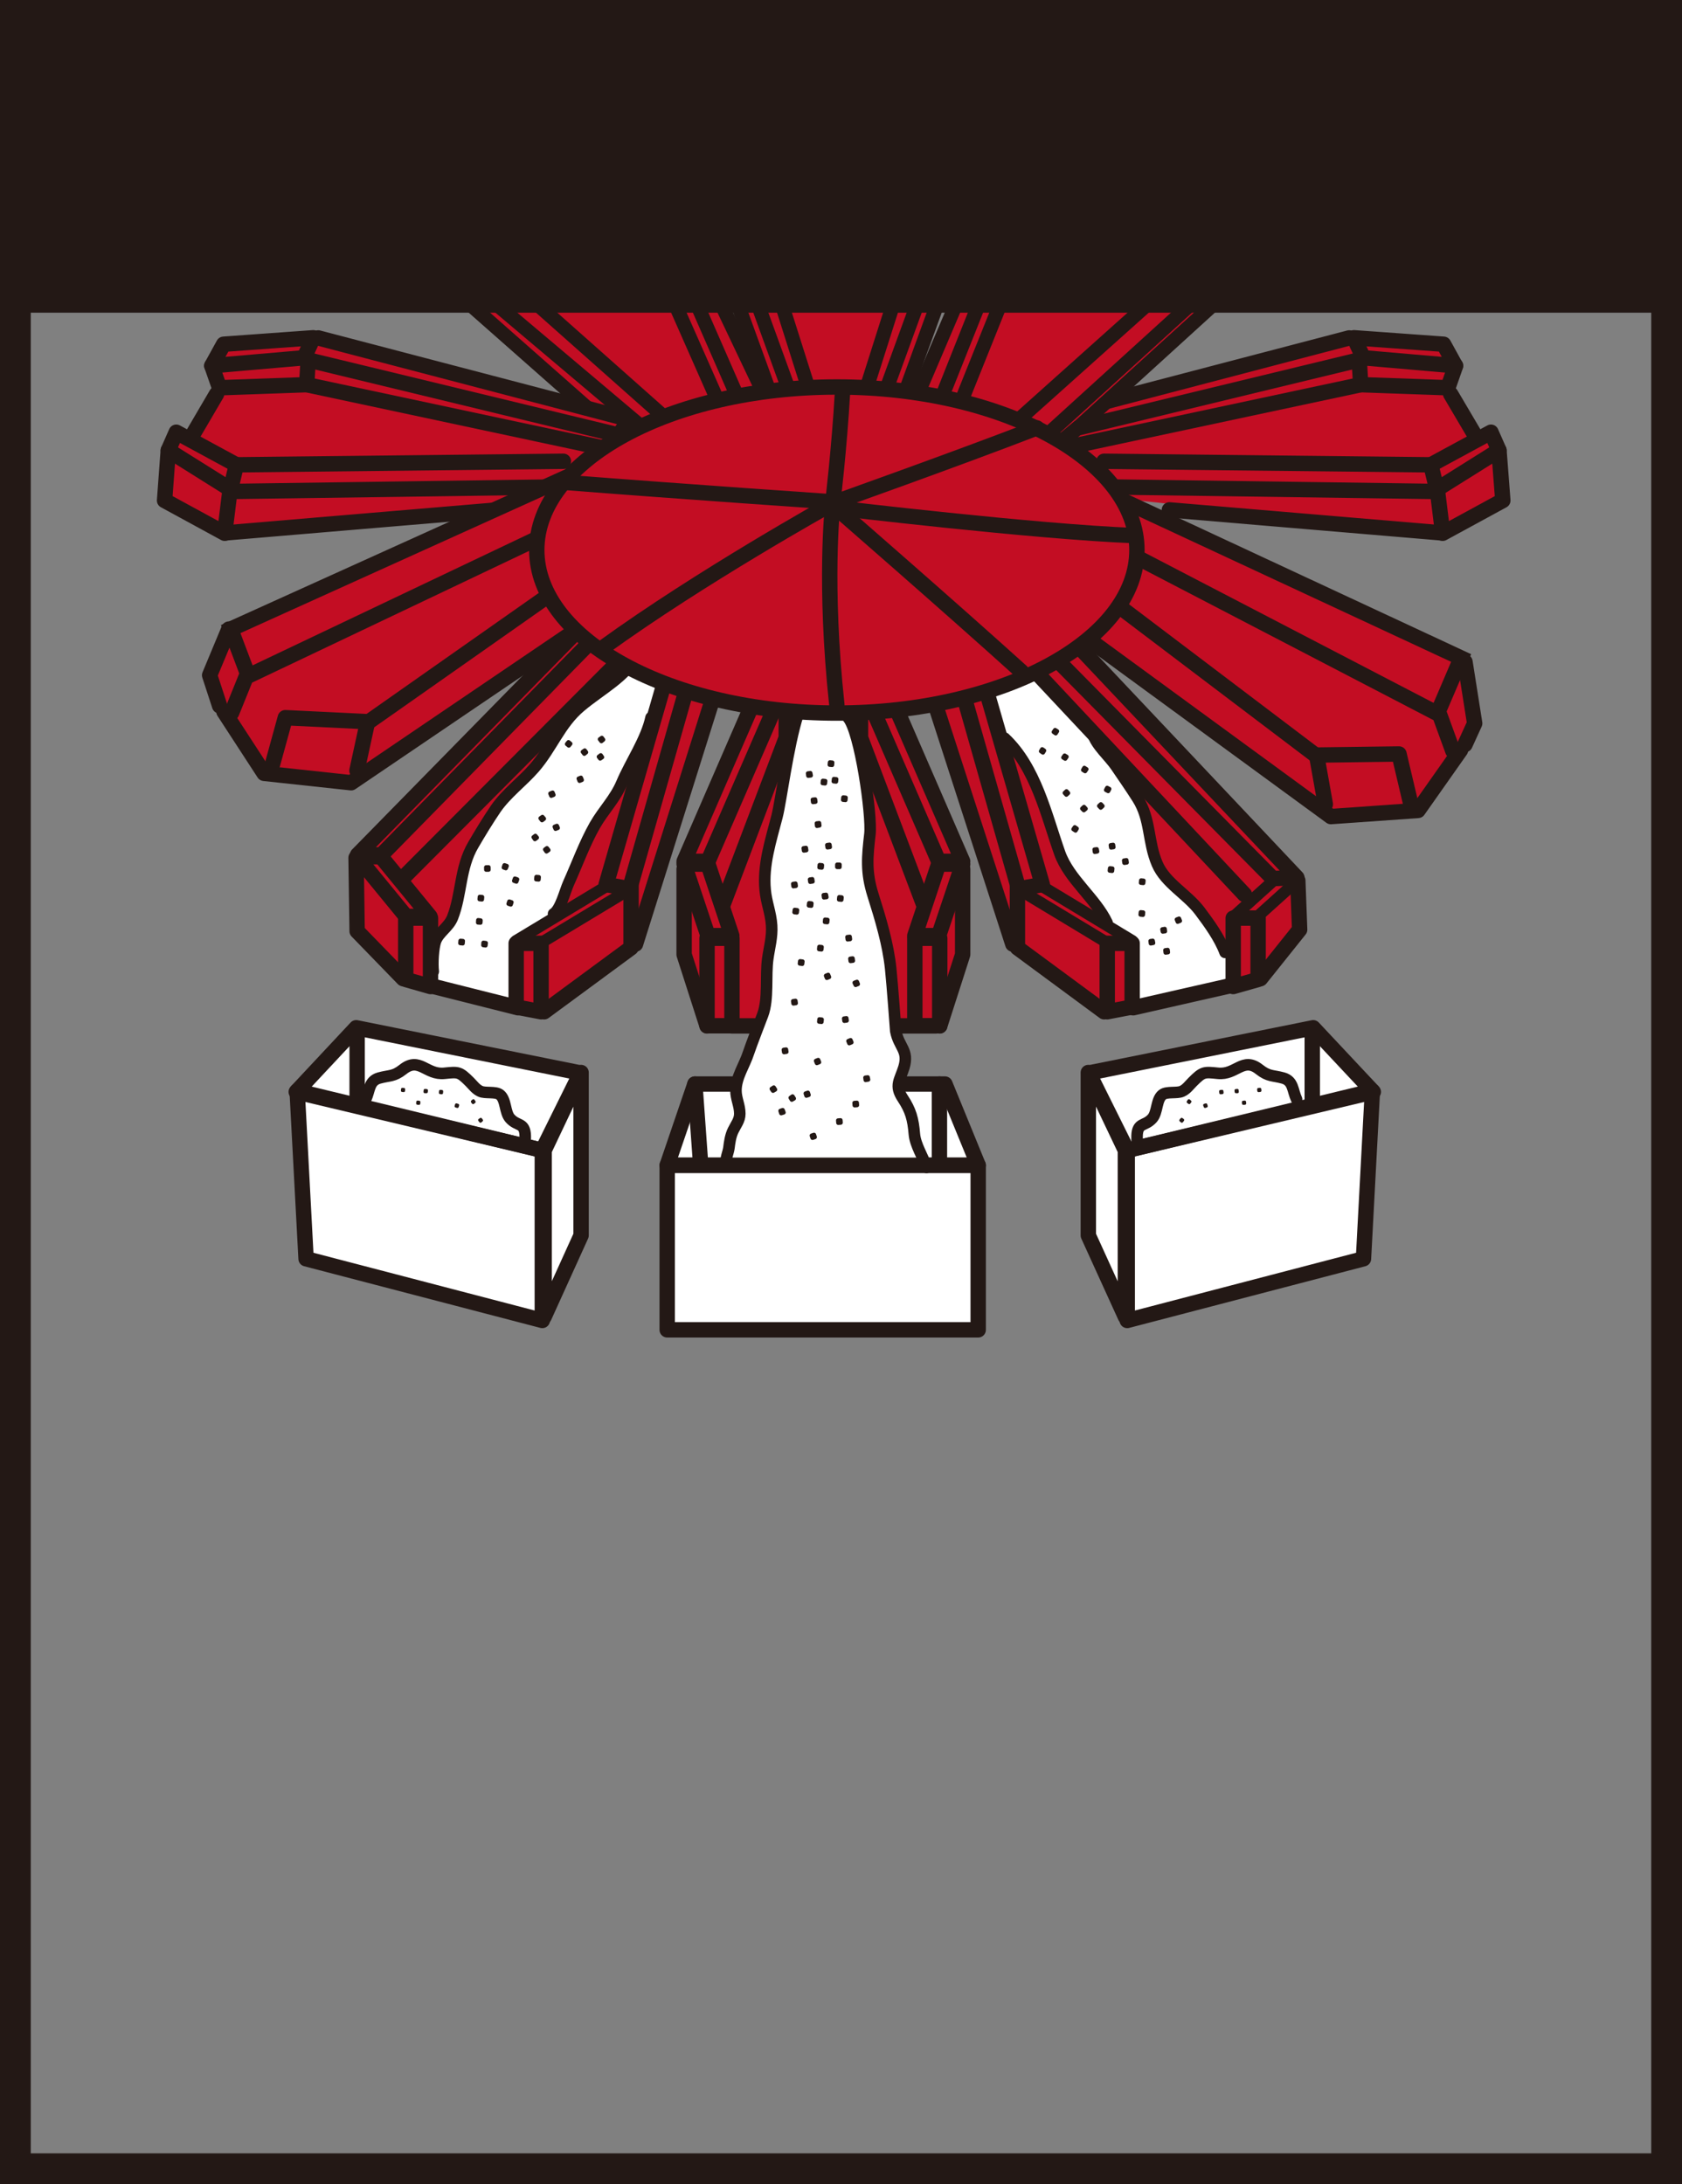<?xml version="1.0" encoding="UTF-8"?>
<svg id="_レイヤー_2" data-name="レイヤー 2" xmlns="http://www.w3.org/2000/svg" viewBox="0 0 109.36 142">
  <rect x="0" y="0" width="109.36" height="142" fill="#808080" stroke="none"/>
  <defs>
    <style>
      .cls-1 {
        stroke-width: .69px;
      }

      .cls-1, .cls-2, .cls-3, .cls-4, .cls-5, .cls-6, .cls-7, .cls-8, .cls-9 {
        fill: none;
        stroke: #231815;
      }

      .cls-1, .cls-2, .cls-4, .cls-5, .cls-7, .cls-8, .cls-9 {
        stroke-linejoin: round;
      }

      .cls-1, .cls-4, .cls-5, .cls-6, .cls-7 {
        stroke-linecap: round;
      }

      .cls-2 {
        stroke-width: .17px;
      }

      .cls-10 {
        fill: #fff;
      }

      .cls-3 {
        stroke-width: 2px;
      }

      .cls-3, .cls-6 {
        stroke-miterlimit: 10;
      }

      .cls-4 {
        stroke-width: .92px;
      }

      .cls-7 {
        stroke-width: .75px;
      }

      .cls-8 {
        stroke-width: .27px;
      }

      .cls-11 {
        fill: #c30d23;
      }

      .cls-12 {
        fill: #231815;
      }

      .cls-9 {
        stroke-width: .27px;
      }
    </style>
  </defs>
  <rect class="cls-3" x="1" y="1" width="107.36" height="140"/>
  <polygon class="cls-11" points="47.21 16.65 50.46 26.65 57.83 27.28 62.08 17.4 62.03 10.72 60.79 6.09 48.58 6.53 46.88 10.72 47.21 16.65"/>
  <polygon class="cls-11" points="97.32 28.15 97.71 32.54 93.67 34.64 70.32 32.15 67.58 27.28 88.03 21.96 93.86 22.38 94.63 23.78 94.07 25.28 95.69 28.78 97.32 28.15"/>
  <polyline class="cls-5" points="72.28 31.66 93.2 31.95 97.46 29.28"/>
  <polygon class="cls-5" points="93.48 32.07 93.8 34.67 97.71 32.54 97.46 29.28 96.94 28.1 93.03 30.22 93.48 32.07"/>
  <line class="cls-5" x1="93.67" y1="34.64" x2="76.03" y2="33.15"/>
  <line class="cls-5" x1="93.03" y1="30.22" x2="71.78" y2="29.99"/>
  <polygon class="cls-5" points="93.86 22.38 88.03 21.96 88.64 23.26 94.63 23.78 93.86 22.38"/>
  <polyline class="cls-5" points="88.49 23.37 68.19 28.28 67.44 27.28 87.72 21.97"/>
  <line class="cls-5" x1="95.9" y1="28.3" x2="94.32" y2="25.62"/>
  <polyline class="cls-5" points="94.64 23.78 94.14 25.21 88.47 25.01 88.37 23.34"/>
  <line class="cls-5" x1="88.47" y1="25.01" x2="69.07" y2="29.15"/>
  <polygon class="cls-11" points="27.58 14.74 29.26 11.13 36.87 7.34 42.99 11.18 49.04 25.2 43.54 30.65 28.51 18.13 27.58 14.74"/>
  <polygon class="cls-11" points="80.88 13.81 79.35 10.8 71.61 7.27 65.63 11.32 59.21 27.15 65.74 30.8 80 18.98 80.88 13.81"/>
  <line class="cls-1" x1="37.4" y1="11.58" x2="42.9" y2="14.21"/>
  <line class="cls-1" x1="41.7" y1="14.63" x2="36.2" y2="12"/>
  <polyline class="cls-1" points="29.36 17.17 31.04 14.54 29.76 14.77 28.08 17.4"/>
  <polyline class="cls-4" points="42.9 14.21 41.66 14.72 47.77 28.55 49.05 28.32 42.98 14.45"/>
  <polygon class="cls-4" points="36.71 7.21 35.43 7.76 36.17 11.83 37.5 11.59 36.71 7.21"/>
  <polygon class="cls-4" points="30.26 10.05 29.01 10.74 29.72 14.67 31.05 14.43 30.26 10.05"/>
  <polyline class="cls-4" points="36.87 7.19 42.26 10.43 42.98 14.4"/>
  <line class="cls-4" x1="51.4" y1="29.25" x2="42.55" y2="10.63"/>
  <polyline class="cls-4" points="28.03 17.46 27.36 14.34 28.89 10.82"/>
  <polyline class="cls-4" points="45.49 30.84 45.93 29.55 30.72 16.05"/>
  <polygon class="cls-4" points="29.38 17.34 28.11 17.63 44.41 32.01 45.4 30.86 29.38 17.34"/>
  <line class="cls-4" x1="35.36" y1="7.72" x2="30.09" y2="10.23"/>
  <polygon class="cls-11" points="11.08 28.15 10.69 32.54 14.73 34.64 38.08 32.15 40.46 27.15 20.37 21.96 14.54 22.38 13.77 23.78 14.33 25.28 12.71 28.78 11.08 28.15"/>
  <polygon class="cls-10" points="23.28 67.28 37.41 69.9 38.03 80.28 35.28 85.4 20.03 81.53 19.28 71.03 23.28 67.28"/>
  <polygon class="cls-5" points="35.38 74.79 35.38 85.61 37.78 80.32 37.78 69.73 35.38 74.79"/>
  <polygon class="cls-5" points="35.26 74.79 35.26 85.85 19.9 81.84 19.32 70.93 35.26 74.79"/>
  <polygon class="cls-5" points="37.75 69.76 35.26 74.79 19.26 70.99 23.16 66.82 37.75 69.76"/>
  <line class="cls-5" x1="23.22" y1="67" x2="23.22" y2="71.71"/>
  <polygon class="cls-10" points="85.16 67.28 71.03 69.9 70.41 80.28 73.16 85.4 88.41 81.53 89.16 71.03 85.16 67.28"/>
  <polygon class="cls-5" points="73.17 74.79 73.17 85.61 70.76 80.32 70.76 69.73 73.17 74.79"/>
  <polygon class="cls-5" points="73.29 74.79 73.29 85.85 88.65 81.84 89.23 70.93 73.29 74.79"/>
  <polygon class="cls-5" points="70.79 69.76 73.29 74.79 89.29 70.99 85.38 66.82 70.79 69.76"/>
  <line class="cls-5" x1="85.32" y1="67" x2="85.32" y2="71.71"/>
  <polygon class="cls-10" points="43.41 86.15 63.66 86.4 63.66 75.78 61.41 70.9 45.53 70.53 43.53 75.9 43.41 86.15"/>
  <polygon class="cls-5" points="63.6 75.76 43.38 75.76 45.18 70.48 61.44 70.48 63.6 75.76"/>
  <line class="cls-5" x1="45.18" y1="70.48" x2="45.55" y2="75.64"/>
  <line class="cls-5" x1="61.08" y1="70.48" x2="61.08" y2="75.64"/>
  <polygon class="cls-12" points="29.67 71.82 29.77 71.85 29.74 71.95 29.64 71.92 29.67 71.82"/>
  <polygon class="cls-2" points="29.67 71.82 29.77 71.85 29.74 71.95 29.64 71.92 29.67 71.82"/>
  <polygon class="cls-12" points="27.24 71.75 27.14 71.74 27.15 71.64 27.25 71.65 27.24 71.75"/>
  <polygon class="cls-2" points="27.24 71.75 27.14 71.74 27.15 71.64 27.25 71.65 27.24 71.75"/>
  <polygon class="cls-12" points="27.73 70.99 27.62 70.99 27.63 70.88 27.74 70.89 27.73 70.99"/>
  <polygon class="cls-2" points="27.73 70.99 27.62 70.99 27.63 70.88 27.74 70.89 27.73 70.99"/>
  <polygon class="cls-12" points="28.72 71.06 28.62 71.05 28.63 70.94 28.73 70.95 28.72 71.06"/>
  <polygon class="cls-2" points="28.72 71.06 28.62 71.05 28.63 70.94 28.73 70.95 28.72 71.06"/>
  <polygon class="cls-12" points="30.76 71.7 30.7 71.62 30.78 71.55 30.84 71.64 30.76 71.7"/>
  <polygon class="cls-2" points="30.76 71.7 30.7 71.62 30.78 71.55 30.84 71.64 30.76 71.7"/>
  <polygon class="cls-12" points="31.24 72.91 31.17 72.82 31.26 72.76 31.32 72.84 31.24 72.91"/>
  <polygon class="cls-2" points="31.24 72.91 31.17 72.82 31.26 72.76 31.32 72.84 31.24 72.91"/>
  <polygon class="cls-12" points="26.25 70.92 26.15 70.91 26.16 70.81 26.26 70.82 26.25 70.92"/>
  <polygon class="cls-2" points="26.25 70.92 26.15 70.91 26.16 70.81 26.26 70.82 26.25 70.92"/>
  <path class="cls-7" d="m23.78,71.47c.27-.58.2-1.19.87-1.38.69-.19.94-.08,1.55-.56,1.07-.85,1.51.38,2.7.25.9-.09.97-.11,1.64.56.23.23.4.48.69.61.32.15.99,0,1.27.22.41.32.31,1.14.66,1.54.48.54.96.24.99,1.13,0,.08,0,.17,0,.25"/>
  <polygon class="cls-12" points="78.41 71.82 78.31 71.85 78.35 71.95 78.44 71.92 78.41 71.82"/>
  <polygon class="cls-2" points="78.41 71.82 78.31 71.85 78.35 71.95 78.44 71.92 78.41 71.82"/>
  <polygon class="cls-12" points="80.84 71.75 80.94 71.74 80.93 71.64 80.83 71.65 80.84 71.75"/>
  <polygon class="cls-2" points="80.84 71.75 80.94 71.74 80.93 71.64 80.83 71.65 80.84 71.75"/>
  <polygon class="cls-12" points="80.36 70.99 80.46 70.99 80.45 70.88 80.35 70.89 80.36 70.99"/>
  <polygon class="cls-2" points="80.36 70.99 80.46 70.99 80.45 70.88 80.35 70.89 80.36 70.99"/>
  <polygon class="cls-12" points="79.36 71.06 79.47 71.05 79.46 70.94 79.35 70.95 79.36 71.06"/>
  <polygon class="cls-2" points="79.36 71.06 79.47 71.05 79.46 70.94 79.35 70.95 79.36 71.06"/>
  <polygon class="cls-12" points="77.32 71.7 77.38 71.62 77.3 71.55 77.24 71.64 77.32 71.7"/>
  <polygon class="cls-2" points="77.32 71.7 77.38 71.62 77.3 71.55 77.24 71.64 77.32 71.7"/>
  <polygon class="cls-12" points="76.84 72.91 76.91 72.82 76.83 72.76 76.76 72.84 76.84 72.91"/>
  <polygon class="cls-2" points="76.84 72.91 76.91 72.82 76.83 72.76 76.76 72.84 76.84 72.91"/>
  <polygon class="cls-12" points="81.83 70.92 81.93 70.91 81.92 70.81 81.82 70.82 81.83 70.92"/>
  <polygon class="cls-2" points="81.83 70.92 81.93 70.91 81.92 70.81 81.82 70.82 81.83 70.92"/>
  <path class="cls-7" d="m84.3,71.47c-.27-.58-.2-1.19-.87-1.38-.69-.19-.94-.08-1.55-.56-1.07-.85-1.51.38-2.7.25-.9-.09-.97-.11-1.64.56-.23.23-.4.48-.69.61-.32.15-.99,0-1.27.22-.41.32-.31,1.14-.66,1.54-.48.54-.96.24-.99,1.13,0,.08,0,.17,0,.25"/>
  <path class="cls-10" d="m49.83,65.74l7.83.17s1.54,3.12,1.12,3.87c-.42.75-.58,1.13-.33,1.58s.62,1.04.83,1.88c.21.83.79,2.12.79,2.46s-12.62.29-12.62.29c0,0-.42-.5-.29-1.12s.46-1.04.62-1.5c.17-.46.42-1.21.29-1.62s-.46-1.17-.29-1.71l2.04-4.29Z"/>
  <rect class="cls-5" x="43.38" y="75.76" width="20.22" height="10.7"/>
  <line class="cls-4" x1="72.92" y1="7.57" x2="77.42" y2="9.68"/>
  <line class="cls-1" x1="71.19" y1="11.52" x2="65.77" y2="14.33"/>
  <line class="cls-1" x1="66.99" y1="14.72" x2="72.4" y2="11.9"/>
  <polygon class="cls-4" points="76.82 14.14 78.1 14.33 80.17 18.56 78.89 18.37 76.82 14.14"/>
  <polyline class="cls-4" points="65.77 14.33 67.03 14.81 61.4 28.84 60.11 28.65 65.71 14.58"/>
  <polygon class="cls-4" points="78.85 18.48 80.13 18.67 64.57 32.83 63.28 32.64 78.85 18.48"/>
  <polygon class="cls-4" points="71.73 7.13 73.02 7.64 72.42 11.73 71.09 11.54 71.73 7.13"/>
  <polygon class="cls-4" points="77.44 9.63 78.71 10.28 78.14 14.23 76.8 14.03 77.44 9.63"/>
  <polyline class="cls-4" points="71.56 7.11 66.29 10.54 65.7 14.53"/>
  <line class="cls-4" x1="58.52" y1="28.32" x2="66.01" y2="10.75"/>
  <polyline class="cls-4" points="80.24 18.5 80.88 13.77 78.84 10.35"/>
  <polyline class="cls-4" points="63.08 32.26 62.94 30.23 77.82 16.91"/>
  <polygon class="cls-4" points="59.43 11.95 60.73 11.95 62.03 16.61 60.73 16.61 59.43 11.95"/>
  <polygon class="cls-4" points="62.03 16.78 60.73 16.78 56.47 28.49 57.77 28.49 62.03 16.78"/>
  <rect class="cls-4" x="59.43" y="6.09" width="1.36" height="5.69"/>
  <polyline class="cls-4" points="62.03 16.28 62.03 10.72 60.79 6.09"/>
  <polyline class="cls-4" points="56.47 28.49 56.47 24.83 59.92 13.96"/>
  <polygon class="cls-4" points="49.47 11.95 48.18 11.95 46.88 16.61 48.18 16.61 49.47 11.95"/>
  <polygon class="cls-4" points="46.88 16.78 48.18 16.78 52.43 28.49 51.13 28.49 46.88 16.78"/>
  <rect class="cls-4" x="48.12" y="6.09" width="1.35" height="5.69"/>
  <polyline class="cls-4" points="46.88 16.28 46.88 10.72 48.12 6.09"/>
  <polyline class="cls-4" points="52.43 28.49 52.43 24.83 48.99 13.96"/>
  <line class="cls-4" x1="59.44" y1="6.09" x2="48.33" y2="6.09"/>
  <line class="cls-4" x1="52.4" y1="27.92" x2="56.51" y2="27.92"/>
  <polygon class="cls-11" points="72.13 32.28 69.88 40.78 86.53 53.09 92.2 52.69 96.25 47.4 95 43.03 72.13 32.28"/>
  <polyline class="cls-5" points="91.8 52.58 90.96 49.02 85.6 49.09 86.17 52.29"/>
  <polyline class="cls-5" points="94.96 48.77 92.2 52.69 86.53 53.09 67.1 38.88"/>
  <line class="cls-5" x1="85.43" y1="49.02" x2="67.95" y2="35.78"/>
  <polyline class="cls-6" points="70.19 31.23 95 42.78 93.52 46.24 94.46 48.82"/>
  <polyline class="cls-5" points="95.25 48.41 95.88 47.03 95.25 43.03"/>
  <line class="cls-5" x1="70.84" y1="34.63" x2="93.36" y2="46.34"/>
  <polyline class="cls-5" points="36.13 31.66 15.2 31.95 10.94 29.28"/>
  <polygon class="cls-5" points="14.93 32.07 14.61 34.67 10.7 32.54 10.94 29.28 11.46 28.1 15.37 30.22 14.93 32.07"/>
  <line class="cls-5" x1="14.73" y1="34.64" x2="32.38" y2="33.15"/>
  <line class="cls-5" x1="15.37" y1="30.22" x2="36.63" y2="29.99"/>
  <polygon class="cls-5" points="14.54 22.38 20.37 21.96 19.77 23.26 13.77 23.78 14.54 22.38"/>
  <polyline class="cls-5" points="19.91 23.37 40.21 28.28 40.96 27.28 20.69 21.97"/>
  <line class="cls-5" x1="12.51" y1="28.3" x2="14.08" y2="25.62"/>
  <polyline class="cls-5" points="13.77 23.78 14.27 25.21 19.94 25.01 20.04 23.34"/>
  <line class="cls-5" x1="19.94" y1="25.01" x2="39.33" y2="29.15"/>
  <path class="cls-11" d="m15.63,41.03l-2.25,3.12,3.38,5.5,6.5,1.12,15.88-11.38s-4-3.5-1.25-8.25c-5,1.75-22.25,9.88-22.25,9.88"/>
  <polyline class="cls-5" points="17.58 50.19 18.55 46.66 23.9 46.92 23.21 50.1"/>
  <polyline class="cls-5" points="14.56 46.27 17.17 50.28 22.83 50.89 42.75 37.38"/>
  <line class="cls-5" x1="24.07" y1="46.86" x2="42.02" y2="34.25"/>
  <polyline class="cls-6" points="39.94 29.62 15 40.9 16.09 43.79 15.06 46.34"/>
  <polyline class="cls-5" points="14.28 45.89 13.63 43.9 14.88 40.9"/>
  <line class="cls-5" x1="39.16" y1="33" x2="16.24" y2="43.9"/>
  <polygon class="cls-11" points="22.83 55.66 23.08 60.57 26.08 63.57 35.08 65.74 41.58 61.32 47.24 42.82 38.58 40.16 22.83 55.66"/>
  <polygon class="cls-11" points="44.24 61.82 45.83 66.66 61.24 66.41 62.58 62.16 62.83 56.16 57.83 43.74 49.99 43.74 44.58 55.66 44.24 61.82"/>
  <polygon class="cls-11" points="59.74 43.57 65.66 61.41 71.74 65.74 82.33 63.74 84.74 60.32 84.74 57.16 66.74 38.15 59.74 43.57"/>
  <path class="cls-10" d="m27.91,64.07l5.42,1.67-.17-4.17,2.92-1.75s-.08-.42.92-2.42c1-2,1-2.67,2.67-5.08,1.67-2.42,3.83-9.08,3.83-9.08l-2.17-.83s-1.67,1.17-2.5,2.17c-.83,1-1.58,1-2.33,2.75s-3.83,4.08-4,4.75c-.17.67-1.75,3-2.17,4.42-.42,1.42-.75,3.25-1.08,3.67-.33.42-1.5.67-1.33,1.67.17,1,0,2.25,0,2.25"/>
  <path class="cls-10" d="m63.83,43.57s.92,3.92,1.33,4.58c.42.67,1.42.83,3.08,4.83.42,2.08.75,3.5,1.92,4.58,1.17,1.08,1.58,2,1.83,2.58s1.67,1.33,1.67,1.33v4.08l6.42-1.08-.08-2.33s-1.67-2.17-2.08-2.92c-.42-.75-.83-1.33-1.92-2.25s-1.33-1.83-1.5-2.67.5-1.42-1.25-3.67c-1.75-2.25-6.83-7.75-6.83-7.75l-2.58.67Z"/>
  <line class="cls-7" x1="72.11" y1="61.37" x2="66.2" y2="57.8"/>
  <line class="cls-7" x1="67.7" y1="57.59" x2="73.61" y2="61.16"/>
  <polyline class="cls-7" points="82.76 57.29 80.22 59.58 81.77 59.58 84.31 57.29"/>
  <polyline class="cls-5" points="66.2 57.79 67.77 57.51 63.53 42.81 61.97 42.81 66.16 57.54"/>
  <polygon class="cls-5" points="71.99 65.78 73.61 65.47 73.61 61.33 71.99 61.33 71.99 65.78"/>
  <polygon class="cls-5" points="80.18 64.14 81.8 63.68 81.8 59.69 80.18 59.69 80.18 64.14"/>
  <polyline class="cls-5" points="71.79 65.78 66.15 61.62 66.15 57.59"/>
  <line class="cls-5" x1="59.41" y1="41.47" x2="65.85" y2="61.38"/>
  <polyline class="cls-5" points="84.38 57.25 84.5 60.44 81.95 63.63"/>
  <polyline class="cls-5" points="66.7 40.96 65.91 42.15 80.91 58.15"/>
  <polygon class="cls-5" points="82.76 57.12 84.32 57.06 68.22 40.01 66.8 40.96 82.76 57.12"/>
  <line class="cls-5" x1="73.68" y1="65.52" x2="80.41" y2="63.99"/>
  <line class="cls-5" x1="33.69" y1="65.52" x2="28.01" y2="64.09"/>
  <line class="cls-7" x1="35.06" y1="61.37" x2="40.98" y2="57.8"/>
  <line class="cls-7" x1="39.48" y1="57.59" x2="33.56" y2="61.16"/>
  <polygon class="cls-5" points="27.95 59.58 26.4 59.58 23.22 55.7 24.77 55.7 27.95 59.58"/>
  <polyline class="cls-5" points="40.98 57.79 39.41 57.51 43.65 42.81 45.2 42.81 41.01 57.54"/>
  <polygon class="cls-5" points="24.8 55.58 23.25 55.58 39.2 39.32 40.76 39.32 24.8 55.58"/>
  <polygon class="cls-5" points="35.18 65.78 33.56 65.47 33.56 61.33 35.18 61.33 35.18 65.78"/>
  <polygon class="cls-5" points="27.99 64.14 26.38 63.68 26.38 59.69 27.99 59.69 27.99 64.14"/>
  <polyline class="cls-5" points="35.38 65.78 41.03 61.62 41.03 57.59"/>
  <line class="cls-5" x1="47.13" y1="42.91" x2="41.32" y2="61.38"/>
  <polyline class="cls-5" points="23.15 55.77 23.22 60.54 26.22 63.63"/>
  <polyline class="cls-5" points="41.06 39.67 41.58 41.65 26.29 56.99"/>
  <polygon class="cls-5" points="47.58 60.83 46.03 60.83 44.48 56.18 46.03 56.18 47.58 60.83"/>
  <polygon class="cls-5" points="44.48 56 46.03 56 51.12 44.29 49.57 44.29 44.48 56"/>
  <rect class="cls-5" x="45.97" y="61" width="1.62" height="5.69"/>
  <polyline class="cls-5" points="44.48 56.5 44.48 62.06 45.97 66.7"/>
  <polyline class="cls-5" points="51.12 44.29 51.12 47.96 47 58.83"/>
  <polygon class="cls-5" points="59.48 60.83 61.03 60.83 62.59 56.18 61.03 56.18 59.48 60.83"/>
  <polygon class="cls-5" points="62.59 56 61.03 56 55.95 44.29 57.5 44.29 62.59 56"/>
  <rect class="cls-5" x="59.48" y="61" width="1.62" height="5.69"/>
  <polyline class="cls-5" points="62.59 56.5 62.59 62.06 61.1 66.7"/>
  <polyline class="cls-5" points="55.95 44.29 55.95 47.96 60.06 58.83"/>
  <line class="cls-5" x1="47.58" y1="66.7" x2="60.85" y2="66.7"/>
  <line class="cls-5" x1="55.99" y1="44.86" x2="51.08" y2="44.86"/>
  <path class="cls-7" d="m41.49,42.49c-.79,1.52-2.41,2.31-3.75,3.44-1.34,1.12-1.86,2.69-3.01,4.01-.79.9-1.8,1.64-2.49,2.63-.51.75-1.01,1.57-1.47,2.36-.88,1.49-.75,3.22-1.35,4.73-.25.62-.86.93-1.09,1.5-.17.44-.22,1.51-.16,2"/>
  <path class="cls-7" d="m42.33,46.65c-.31,1.44-1.33,2.9-1.9,4.25-.45,1.06-1.18,1.76-1.75,2.75-.68,1.2-1.15,2.52-1.71,3.76-.24.53-.52,1.72-.98,2"/>
  <path class="cls-7" d="m65.32,47.99c2.03,1.91,2.7,4.98,3.58,7.47.61,1.71,2.33,2.94,3.08,4.53"/>
  <path class="cls-7" d="m71.07,47.74c.19.7,1.07,1.45,1.5,2.09.47.69.95,1.38,1.4,2.09.86,1.36.65,2.81,1.27,4.25.53,1.25,1.95,1.97,2.77,3.06.6.8,1.29,1.75,1.64,2.69"/>
  <rect class="cls-12" x="72.16" y="56.46" width=".16" height=".16" transform="translate(8.25 122.27) rotate(-83.82)"/>
  <rect class="cls-8" x="72.16" y="56.46" width=".16" height=".16" transform="translate(8.25 122.27) rotate(-83.82)"/>
  <rect class="cls-12" x="74.16" y="59.32" width=".16" height=".16" transform="translate(8.01 127.61) rotate(-84.51)"/>
  <rect class="cls-8" x="74.16" y="59.32" width=".16" height=".16" transform="translate(8.01 127.61) rotate(-84.51)"/>
  <polygon class="cls-12" points="70.48 52.46 70.59 52.58 70.47 52.68 70.36 52.57 70.48 52.46"/>
  <polygon class="cls-8" points="70.48 52.46 70.59 52.58 70.47 52.68 70.36 52.57 70.48 52.46"/>
  <rect class="cls-12" x="69.26" y="51.47" width=".16" height=".16" transform="translate(-16.63 60.23) rotate(-42.39)"/>
  <rect class="cls-8" x="69.26" y="51.47" width=".16" height=".16" transform="translate(-16.63 60.23) rotate(-42.39)"/>
  <rect class="cls-12" x="71.94" y="51.25" width=".16" height=".16" transform="translate(-6.69 91.66) rotate(-62.61)"/>
  <rect class="cls-8" x="71.94" y="51.25" width=".16" height=".16" transform="translate(-6.69 91.66) rotate(-62.61)"/>
  <rect class="cls-12" x="74.18" y="57.24" width=".16" height=".16" transform="translate(9.71 125.39) rotate(-84.18)"/>
  <rect class="cls-8" x="74.18" y="57.24" width=".16" height=".16" transform="translate(9.71 125.39) rotate(-84.18)"/>
  <rect class="cls-12" x="71.49" y="52.32" width=".16" height=".16" transform="translate(-16.52 62.78) rotate(-42.93)"/>
  <rect class="cls-8" x="71.49" y="52.32" width=".16" height=".16" transform="translate(-16.52 62.78) rotate(-42.93)"/>
  <polygon class="cls-12" points="67.81 48.93 67.68 48.84 67.76 48.71 67.89 48.8 67.81 48.93"/>
  <polygon class="cls-8" points="67.81 48.93 67.68 48.84 67.76 48.71 67.89 48.8 67.81 48.93"/>
  <polygon class="cls-12" points="71.31 55.21 71.34 55.36 71.18 55.39 71.16 55.23 71.31 55.21"/>
  <polygon class="cls-8" points="71.31 55.21 71.34 55.36 71.18 55.39 71.16 55.23 71.31 55.21"/>
  <rect class="cls-12" x="73.09" y="55.93" width=".16" height=".16" transform="translate(-7.66 11.77) rotate(-8.74)"/>
  <rect class="cls-8" x="73.09" y="55.93" width=".16" height=".16" transform="translate(-7.66 11.77) rotate(-8.74)"/>
  <rect class="cls-12" x="72.23" y="54.94" width=".16" height=".16" transform="translate(-7.25 11.12) rotate(-8.38)"/>
  <rect class="cls-8" x="72.23" y="54.94" width=".16" height=".16" transform="translate(-7.25 11.12) rotate(-8.38)"/>
  <rect class="cls-12" x="75.77" y="61.77" width=".16" height=".16" transform="translate(-7.53 10.6) rotate(-7.62)"/>
  <rect class="cls-8" x="75.77" y="61.77" width=".16" height=".16" transform="translate(-7.53 10.6) rotate(-7.62)"/>
  <polygon class="cls-12" points="75.73 60.39 75.75 60.55 75.6 60.57 75.57 60.42 75.73 60.39"/>
  <polygon class="cls-8" points="75.73 60.39 75.75 60.55 75.6 60.57 75.57 60.42 75.73 60.39"/>
  <polygon class="cls-12" points="74.95 61.16 74.98 61.31 74.82 61.34 74.8 61.18 74.95 61.16"/>
  <polygon class="cls-8" points="74.95 61.16 74.98 61.31 74.82 61.34 74.8 61.18 74.95 61.16"/>
  <polygon class="cls-12" points="76.57 59.93 76.51 59.78 76.66 59.72 76.72 59.87 76.57 59.93"/>
  <polygon class="cls-8" points="76.57 59.93 76.51 59.78 76.66 59.72 76.72 59.87 76.57 59.93"/>
  <polygon class="cls-12" points="69.26 49.33 69.13 49.25 69.22 49.12 69.35 49.2 69.26 49.33"/>
  <polygon class="cls-8" points="69.26 49.33 69.13 49.25 69.22 49.12 69.35 49.2 69.26 49.33"/>
  <polygon class="cls-12" points="70.55 50.14 70.42 50.06 70.5 49.92 70.64 50.01 70.55 50.14"/>
  <polygon class="cls-8" points="70.55 50.14 70.42 50.06 70.5 49.92 70.64 50.01 70.55 50.14"/>
  <polygon class="cls-12" points="69.93 54 69.79 53.91 69.88 53.78 70.01 53.87 69.93 54"/>
  <polygon class="cls-8" points="69.93 54 69.79 53.91 69.88 53.78 70.01 53.87 69.93 54"/>
  <polygon class="cls-12" points="68.64 47.68 68.51 47.59 68.6 47.46 68.73 47.54 68.64 47.68"/>
  <polygon class="cls-8" points="68.64 47.68 68.51 47.59 68.6 47.46 68.73 47.54 68.64 47.68"/>
  <polygon class="cls-12" points="36.27 53.83 36.12 53.89 36.06 53.75 36.21 53.69 36.27 53.83"/>
  <polygon class="cls-8" points="36.27 53.83 36.12 53.89 36.06 53.75 36.21 53.69 36.27 53.83"/>
  <polygon class="cls-12" points="37.83 50.71 37.68 50.77 37.62 50.62 37.77 50.56 37.83 50.71"/>
  <polygon class="cls-8" points="37.83 50.71 37.68 50.77 37.62 50.62 37.77 50.56 37.83 50.71"/>
  <rect class="cls-12" x="33.44" y="57.15" width=".16" height=".16" transform="translate(-31.6 69.77) rotate(-70.55)"/>
  <rect class="cls-8" x="33.44" y="57.15" width=".16" height=".16" transform="translate(-31.6 69.77) rotate(-70.55)"/>
  <polygon class="cls-12" points="33.06 58.76 33.11 58.61 33.26 58.66 33.21 58.81 33.06 58.76"/>
  <polygon class="cls-8" points="33.06 58.76 33.11 58.61 33.26 58.66 33.21 58.81 33.06 58.76"/>
  <rect class="cls-12" x="31.61" y="56.39" width=".16" height=".16" transform="translate(-1.09 .62) rotate(-1.11)"/>
  <rect class="cls-8" x="31.61" y="56.39" width=".16" height=".16" transform="translate(-1.09 .62) rotate(-1.11)"/>
  <polygon class="cls-12" points="35.99 51.68 35.84 51.74 35.78 51.59 35.93 51.53 35.99 51.68"/>
  <polygon class="cls-8" points="35.99 51.68 35.84 51.74 35.78 51.59 35.93 51.53 35.99 51.68"/>
  <polygon class="cls-12" points="32.75 56.4 32.8 56.25 32.95 56.3 32.89 56.45 32.75 56.4"/>
  <polygon class="cls-8" points="32.75 56.4 32.8 56.25 32.95 56.3 32.89 56.45 32.75 56.4"/>
  <polygon class="cls-12" points="31.59 61.31 31.57 61.47 31.42 61.45 31.43 61.29 31.59 61.31"/>
  <polygon class="cls-8" points="31.59 61.31 31.57 61.47 31.42 61.45 31.43 61.29 31.59 61.31"/>
  <polygon class="cls-12" points="35.44 55.23 35.56 55.14 35.66 55.27 35.53 55.36 35.44 55.23"/>
  <polygon class="cls-8" points="35.44 55.23 35.56 55.14 35.66 55.27 35.53 55.36 35.44 55.23"/>
  <polygon class="cls-12" points="35.14 53.2 35.27 53.11 35.37 53.23 35.24 53.33 35.14 53.2"/>
  <polygon class="cls-8" points="35.14 53.2 35.27 53.11 35.37 53.23 35.24 53.33 35.14 53.2"/>
  <polygon class="cls-12" points="34.69 54.43 34.81 54.34 34.91 54.46 34.78 54.56 34.69 54.43"/>
  <polygon class="cls-8" points="34.69 54.43 34.81 54.34 34.91 54.46 34.78 54.56 34.69 54.43"/>
  <polygon class="cls-12" points="39 48.06 39.13 47.97 39.22 48.09 39.1 48.19 39 48.06"/>
  <polygon class="cls-8" points="39 48.06 39.13 47.97 39.22 48.09 39.1 48.19 39 48.06"/>
  <polygon class="cls-12" points="37.89 48.88 38.02 48.79 38.11 48.91 37.99 49.01 37.89 48.88"/>
  <polygon class="cls-8" points="37.89 48.88 38.02 48.79 38.11 48.91 37.99 49.01 37.89 48.88"/>
  <polygon class="cls-12" points="38.93 49.2 39.06 49.1 39.15 49.23 39.02 49.32 38.93 49.2"/>
  <polygon class="cls-8" points="38.93 49.2 39.06 49.1 39.15 49.23 39.02 49.32 38.93 49.2"/>
  <rect class="cls-12" x="36.89" y="48.29" width=".16" height=".16" transform="translate(-23.87 46.24) rotate(-50.61)"/>
  <rect class="cls-8" x="36.89" y="48.29" width=".16" height=".16" transform="translate(-23.87 46.24) rotate(-50.61)"/>
  <polygon class="cls-12" points="31.25 59.84 31.24 59.99 31.08 59.98 31.09 59.82 31.25 59.84"/>
  <polygon class="cls-8" points="31.25 59.84 31.24 59.99 31.08 59.98 31.09 59.82 31.25 59.84"/>
  <rect class="cls-12" x="31.18" y="58.31" width=".16" height=".16" transform="translate(-29.66 84.37) rotate(-84.93)"/>
  <rect class="cls-8" x="31.18" y="58.31" width=".16" height=".16" transform="translate(-29.66 84.37) rotate(-84.93)"/>
  <rect class="cls-12" x="34.87" y="57.02" width=".16" height=".16" transform="translate(-24.84 87.22) rotate(-85.27)"/>
  <rect class="cls-8" x="34.87" y="57.02" width=".16" height=".16" transform="translate(-24.84 87.22) rotate(-85.27)"/>
  <rect class="cls-12" x="29.92" y="61.17" width=".16" height=".16" transform="translate(-33.65 85.72) rotate(-84.93)"/>
  <rect class="cls-8" x="29.92" y="61.17" width=".16" height=".16" transform="translate(-33.65 85.72) rotate(-84.93)"/>
  <path class="cls-10" d="m52.04,46.45l2.92-.04s1,2.87,1.17,4.33c.17,1.46.25,4.25.38,5.38s.79,3.12,1.04,4.62.58,5.92.79,6.62.5,1,.33,1.5c-.17.5-3.38.58-3.38.58l-6.64-1s.81-1.83,1.06-2.75-.04-1.21.04-2.12.21-2.38.25-3c.04-.62-.15-1.85-.26-2.72-.11-.87.14-2.74.51-3.95s.62-2.17.75-3.25"/>
  <path class="cls-7" d="m55.13,46.65c.79.88,1.57,6.36,1.43,7.58-.17,1.48-.27,2.47.2,3.96.49,1.55.98,3.17,1.15,4.78.11,1.05.33,4.06.33,4.06.2,1.06.87,1.25.53,2.37-.26.84-.63,1.17-.08,2,.53.8.68,1.37.76,2.33.06.73.57,1.47.79,2.17"/>
  <path class="cls-7" d="m51.88,46.45c-.67,2.12-1.09,5.59-1.36,6.64-.39,1.52-.93,3.14-.77,4.77.07.8.37,1.5.42,2.31.05.75-.15,1.43-.25,2.15-.16,1.12.06,2.62-.33,3.66,0,0-.8,2.08-.92,2.46-.26.82-.82,1.59-.82,2.46,0,.53.25.97.25,1.51,0,.42-.25.71-.43,1.08-.18.37-.23.77-.28,1.16-.04.28-.22.68-.17.92"/>
  <rect class="cls-12" x="52.6" y="58.72" width=".16" height=".16" transform="translate(-11.3 105.06) rotate(-84.01)"/>
  <rect class="cls-9" x="52.6" y="58.72" width=".16" height=".16" transform="translate(-11.3 105.06) rotate(-84.01)"/>
  <rect class="cls-12" x="53.63" y="59.79" width=".16" height=".16" transform="translate(-11.2 107.36) rotate(-84.29)"/>
  <rect class="cls-9" x="53.63" y="59.79" width=".16" height=".16" transform="translate(-11.2 107.36) rotate(-84.29)"/>
  <polygon class="cls-12" points="52 62.65 52.02 62.49 52.18 62.51 52.16 62.67 52 62.65"/>
  <polygon class="cls-9" points="52 62.65 52.02 62.49 52.18 62.51 52.16 62.67 52 62.65"/>
  <rect class="cls-12" x="54.21" y="50.65" width=".16" height=".16" transform="translate(-1.83 99.43) rotate(-84.01)"/>
  <rect class="cls-9" x="54.21" y="50.65" width=".16" height=".16" transform="translate(-1.83 99.43) rotate(-84.01)"/>
  <rect class="cls-12" x="54.82" y="51.85" width=".16" height=".16" transform="translate(-2.2 101.43) rotate(-84.33)"/>
  <rect class="cls-9" x="54.82" y="51.85" width=".16" height=".16" transform="translate(-2.2 101.43) rotate(-84.33)"/>
  <rect class="cls-12" x="53.28" y="56.23" width=".16" height=".16" transform="translate(-7.92 103.89) rotate(-84.36)"/>
  <rect class="cls-9" x="53.28" y="56.23" width=".16" height=".16" transform="translate(-7.92 103.89) rotate(-84.36)"/>
  <rect class="cls-12" x="53.5" y="50.77" width=".16" height=".16" transform="translate(-2.65 98.76) rotate(-83.94)"/>
  <rect class="cls-9" x="53.5" y="50.77" width=".16" height=".16" transform="translate(-2.65 98.76) rotate(-83.94)"/>
  <rect class="cls-12" x="54.56" y="58.33" width=".16" height=".16" transform="translate(-8.92 106.97) rotate(-84.29)"/>
  <rect class="cls-9" x="54.56" y="58.33" width=".16" height=".16" transform="translate(-8.92 106.97) rotate(-84.29)"/>
  <polygon class="cls-12" points="51.65 59.31 51.67 59.15 51.83 59.17 51.81 59.33 51.65 59.31"/>
  <polygon class="cls-9" points="51.65 59.31 51.67 59.15 51.83 59.17 51.81 59.33 51.65 59.31"/>
  <rect class="cls-12" x="53.26" y="61.56" width=".16" height=".16" transform="translate(-13.53 108.26) rotate(-84.01)"/>
  <rect class="cls-9" x="53.26" y="61.56" width=".16" height=".16" transform="translate(-13.53 108.26) rotate(-84.01)"/>
  <rect class="cls-12" x="53.95" y="49.56" width=".16" height=".16" transform="translate(-.68 98.54) rotate(-84.36)"/>
  <rect class="cls-9" x="53.95" y="49.56" width=".16" height=".16" transform="translate(-.68 98.54) rotate(-84.36)"/>
  <rect class="cls-12" x="53.79" y="54.92" width=".16" height=".16" transform="translate(-7.27 8.22) rotate(-8.17)"/>
  <rect class="cls-9" x="53.79" y="54.92" width=".16" height=".16" transform="translate(-7.27 8.22) rotate(-8.17)"/>
  <rect class="cls-12" x="51.58" y="57.45" width=".16" height=".16" transform="translate(-7.7 7.98) rotate(-8.22)"/>
  <rect class="cls-9" x="51.58" y="57.45" width=".16" height=".16" transform="translate(-7.7 7.98) rotate(-8.22)"/>
  <polygon class="cls-12" points="53.71 58.17 53.74 58.33 53.57 58.35 53.55 58.19 53.71 58.17"/>
  <polygon class="cls-9" points="53.71 58.17 53.74 58.33 53.57 58.35 53.55 58.19 53.71 58.17"/>
  <rect class="cls-12" x="52.67" y="57.16" width=".16" height=".16" transform="translate(-7.86 8.4) rotate(-8.47)"/>
  <rect class="cls-9" x="52.67" y="57.16" width=".16" height=".16" transform="translate(-7.86 8.4) rotate(-8.47)"/>
  <rect class="cls-12" x="55.29" y="62.31" width=".16" height=".16" transform="translate(-7.88 8.01) rotate(-7.72)"/>
  <rect class="cls-9" x="55.29" y="62.31" width=".16" height=".16" transform="translate(-7.88 8.01) rotate(-7.72)"/>
  <polygon class="cls-12" points="55.25 60.9 55.27 61.06 55.11 61.08 55.09 60.92 55.25 60.9"/>
  <polygon class="cls-9" points="55.25 60.9 55.27 61.06 55.11 61.08 55.09 60.92 55.25 60.9"/>
  <rect class="cls-12" x="51.58" y="65.07" width=".16" height=".16" transform="translate(-8.79 8.06) rotate(-8.22)"/>
  <rect class="cls-9" x="51.58" y="65.07" width=".16" height=".16" transform="translate(-8.79 8.06) rotate(-8.22)"/>
  <rect class="cls-12" x="53.72" y="63.4" width=".16" height=".16" transform="translate(-20.08 25.2) rotate(-22.33)"/>
  <rect class="cls-9" x="53.72" y="63.4" width=".16" height=".16" transform="translate(-20.08 25.2) rotate(-22.33)"/>
  <polygon class="cls-12" points="55.63 64.04 55.56 63.89 55.72 63.83 55.78 63.98 55.63 64.04"/>
  <polygon class="cls-9" points="55.63 64.04 55.56 63.89 55.72 63.83 55.78 63.98 55.63 64.04"/>
  <rect class="cls-12" x="53.26" y="66.27" width=".16" height=".16" transform="translate(-18.21 112.48) rotate(-84.01)"/>
  <rect class="cls-9" x="53.26" y="66.27" width=".16" height=".16" transform="translate(-18.21 112.48) rotate(-84.01)"/>
  <rect class="cls-12" x="54.89" y="66.2" width=".16" height=".16" transform="translate(-8.41 7.99) rotate(-7.72)"/>
  <rect class="cls-9" x="54.89" y="66.2" width=".16" height=".16" transform="translate(-8.41 7.99) rotate(-7.72)"/>
  <polygon class="cls-12" points="56.42 70.04 56.45 70.19 56.28 70.22 56.26 70.06 56.42 70.04"/>
  <polygon class="cls-9" points="56.42 70.04 56.45 70.19 56.28 70.22 56.26 70.06 56.42 70.04"/>
  <rect class="cls-12" x="50.97" y="68.24" width=".16" height=".16" transform="translate(-9.25 8) rotate(-8.22)"/>
  <rect class="cls-9" x="50.97" y="68.24" width=".16" height=".16" transform="translate(-9.25 8) rotate(-8.22)"/>
  <rect class="cls-12" x="55.18" y="67.65" width=".16" height=".16" transform="translate(-21.59 26.07) rotate(-22.33)"/>
  <rect class="cls-9" x="55.18" y="67.65" width=".16" height=".16" transform="translate(-21.59 26.07) rotate(-22.33)"/>
  <polygon class="cls-12" points="53.11 69.12 53.05 68.97 53.2 68.91 53.26 69.06 53.11 69.12"/>
  <polygon class="cls-9" points="53.11 69.12 53.05 68.97 53.2 68.91 53.26 69.06 53.11 69.12"/>
  <rect class="cls-12" x="55.56" y="71.7" width=".16" height=".16" transform="translate(-5.18 4.33) rotate(-4.26)"/>
  <rect class="cls-9" x="55.56" y="71.7" width=".16" height=".16" transform="translate(-5.18 4.33) rotate(-4.26)"/>
  <rect class="cls-12" x="54.49" y="72.84" width=".16" height=".16" transform="translate(-5.2 4.2) rotate(-4.21)"/>
  <rect class="cls-9" x="54.49" y="72.84" width=".16" height=".16" transform="translate(-5.2 4.2) rotate(-4.21)"/>
  <polygon class="cls-12" points="50.79 72.38 50.74 72.22 50.89 72.17 50.95 72.33 50.79 72.38"/>
  <polygon class="cls-9" points="50.79 72.38 50.74 72.22 50.89 72.17 50.95 72.33 50.79 72.38"/>
  <rect class="cls-12" x="52.79" y="73.8" width=".16" height=".16" transform="translate(-20.76 20.67) rotate(-18.56)"/>
  <rect class="cls-9" x="52.79" y="73.8" width=".16" height=".16" transform="translate(-20.76 20.67) rotate(-18.56)"/>
  <polygon class="cls-12" points="52.43 71.24 52.38 71.09 52.53 71.04 52.58 71.19 52.43 71.24"/>
  <polygon class="cls-9" points="52.43 71.24 52.38 71.09 52.53 71.04 52.58 71.19 52.43 71.24"/>
  <polygon class="cls-12" points="51.53 71.28 51.62 71.42 51.48 71.5 51.4 71.37 51.53 71.28"/>
  <polygon class="cls-9" points="51.53 71.28 51.62 71.42 51.48 71.5 51.4 71.37 51.53 71.28"/>
  <polygon class="cls-12" points="50.31 70.7 50.4 70.84 50.26 70.92 50.17 70.79 50.31 70.7"/>
  <polygon class="cls-9" points="50.31 70.7 50.4 70.84 50.26 70.92 50.17 70.79 50.31 70.7"/>
  <rect class="cls-12" x="54.44" y="56.21" width=".16" height=".16" transform="translate(-2.45 110.11) rotate(-89.29)"/>
  <rect class="cls-9" x="54.44" y="56.21" width=".16" height=".16" transform="translate(-2.45 110.11) rotate(-89.29)"/>
  <polygon class="cls-12" points="53.26 53.51 53.28 53.67 53.12 53.7 53.1 53.53 53.26 53.51"/>
  <polygon class="cls-9" points="53.26 53.51 53.28 53.67 53.12 53.7 53.1 53.53 53.26 53.51"/>
  <polygon class="cls-12" points="53 51.97 53.02 52.13 52.86 52.15 52.84 51.99 53 51.97"/>
  <polygon class="cls-9" points="53 51.97 53.02 52.13 52.86 52.15 52.84 51.99 53 51.97"/>
  <polygon class="cls-12" points="52.69 50.26 52.72 50.42 52.55 50.44 52.53 50.28 52.69 50.26"/>
  <polygon class="cls-9" points="52.69 50.26 52.72 50.42 52.55 50.44 52.53 50.28 52.69 50.26"/>
  <rect class="cls-12" x="52.26" y="55.13" width=".16" height=".16" transform="translate(-7.32 8) rotate(-8.17)"/>
  <rect class="cls-9" x="52.26" y="55.13" width=".16" height=".16" transform="translate(-7.32 8) rotate(-8.17)"/>
  <path class="cls-11" d="m73.92,35.76c0,5.86-8.74,10.6-19.51,10.6s-19.51-4.75-19.51-10.6,8.73-10.6,19.51-10.6,19.51,4.75,19.51,10.6"/>
  <path class="cls-5" d="m73.92,35.76c0,5.86-8.74,10.6-19.51,10.6s-19.51-4.75-19.51-10.6,8.73-10.6,19.51-10.6,19.51,4.75,19.51,10.6Z"/>
  <path class="cls-6" d="m53.94,32.84s-8.36,4.65-14.7,9.24"/>
  <path class="cls-6" d="m54.02,32.62s-9.28-.63-17.32-1.26"/>
  <path class="cls-6" d="m54.13,32.93s-.56,5.06.28,12.89"/>
  <path class="cls-6" d="m54.28,32.95s7.42,6.45,12.13,10.71"/>
  <path class="cls-6" d="m54.41,33.03s12.88,1.54,19.3,1.79"/>
  <path class="cls-6" d="m54.03,32.74s8.21-2.92,13.38-4.92"/>
  <path class="cls-6" d="m54.14,32.74s.43-3.58.64-7.26"/>
  <rect class="cls-12" x="1" y="1" width="107.36" height="19.33"/>
</svg>